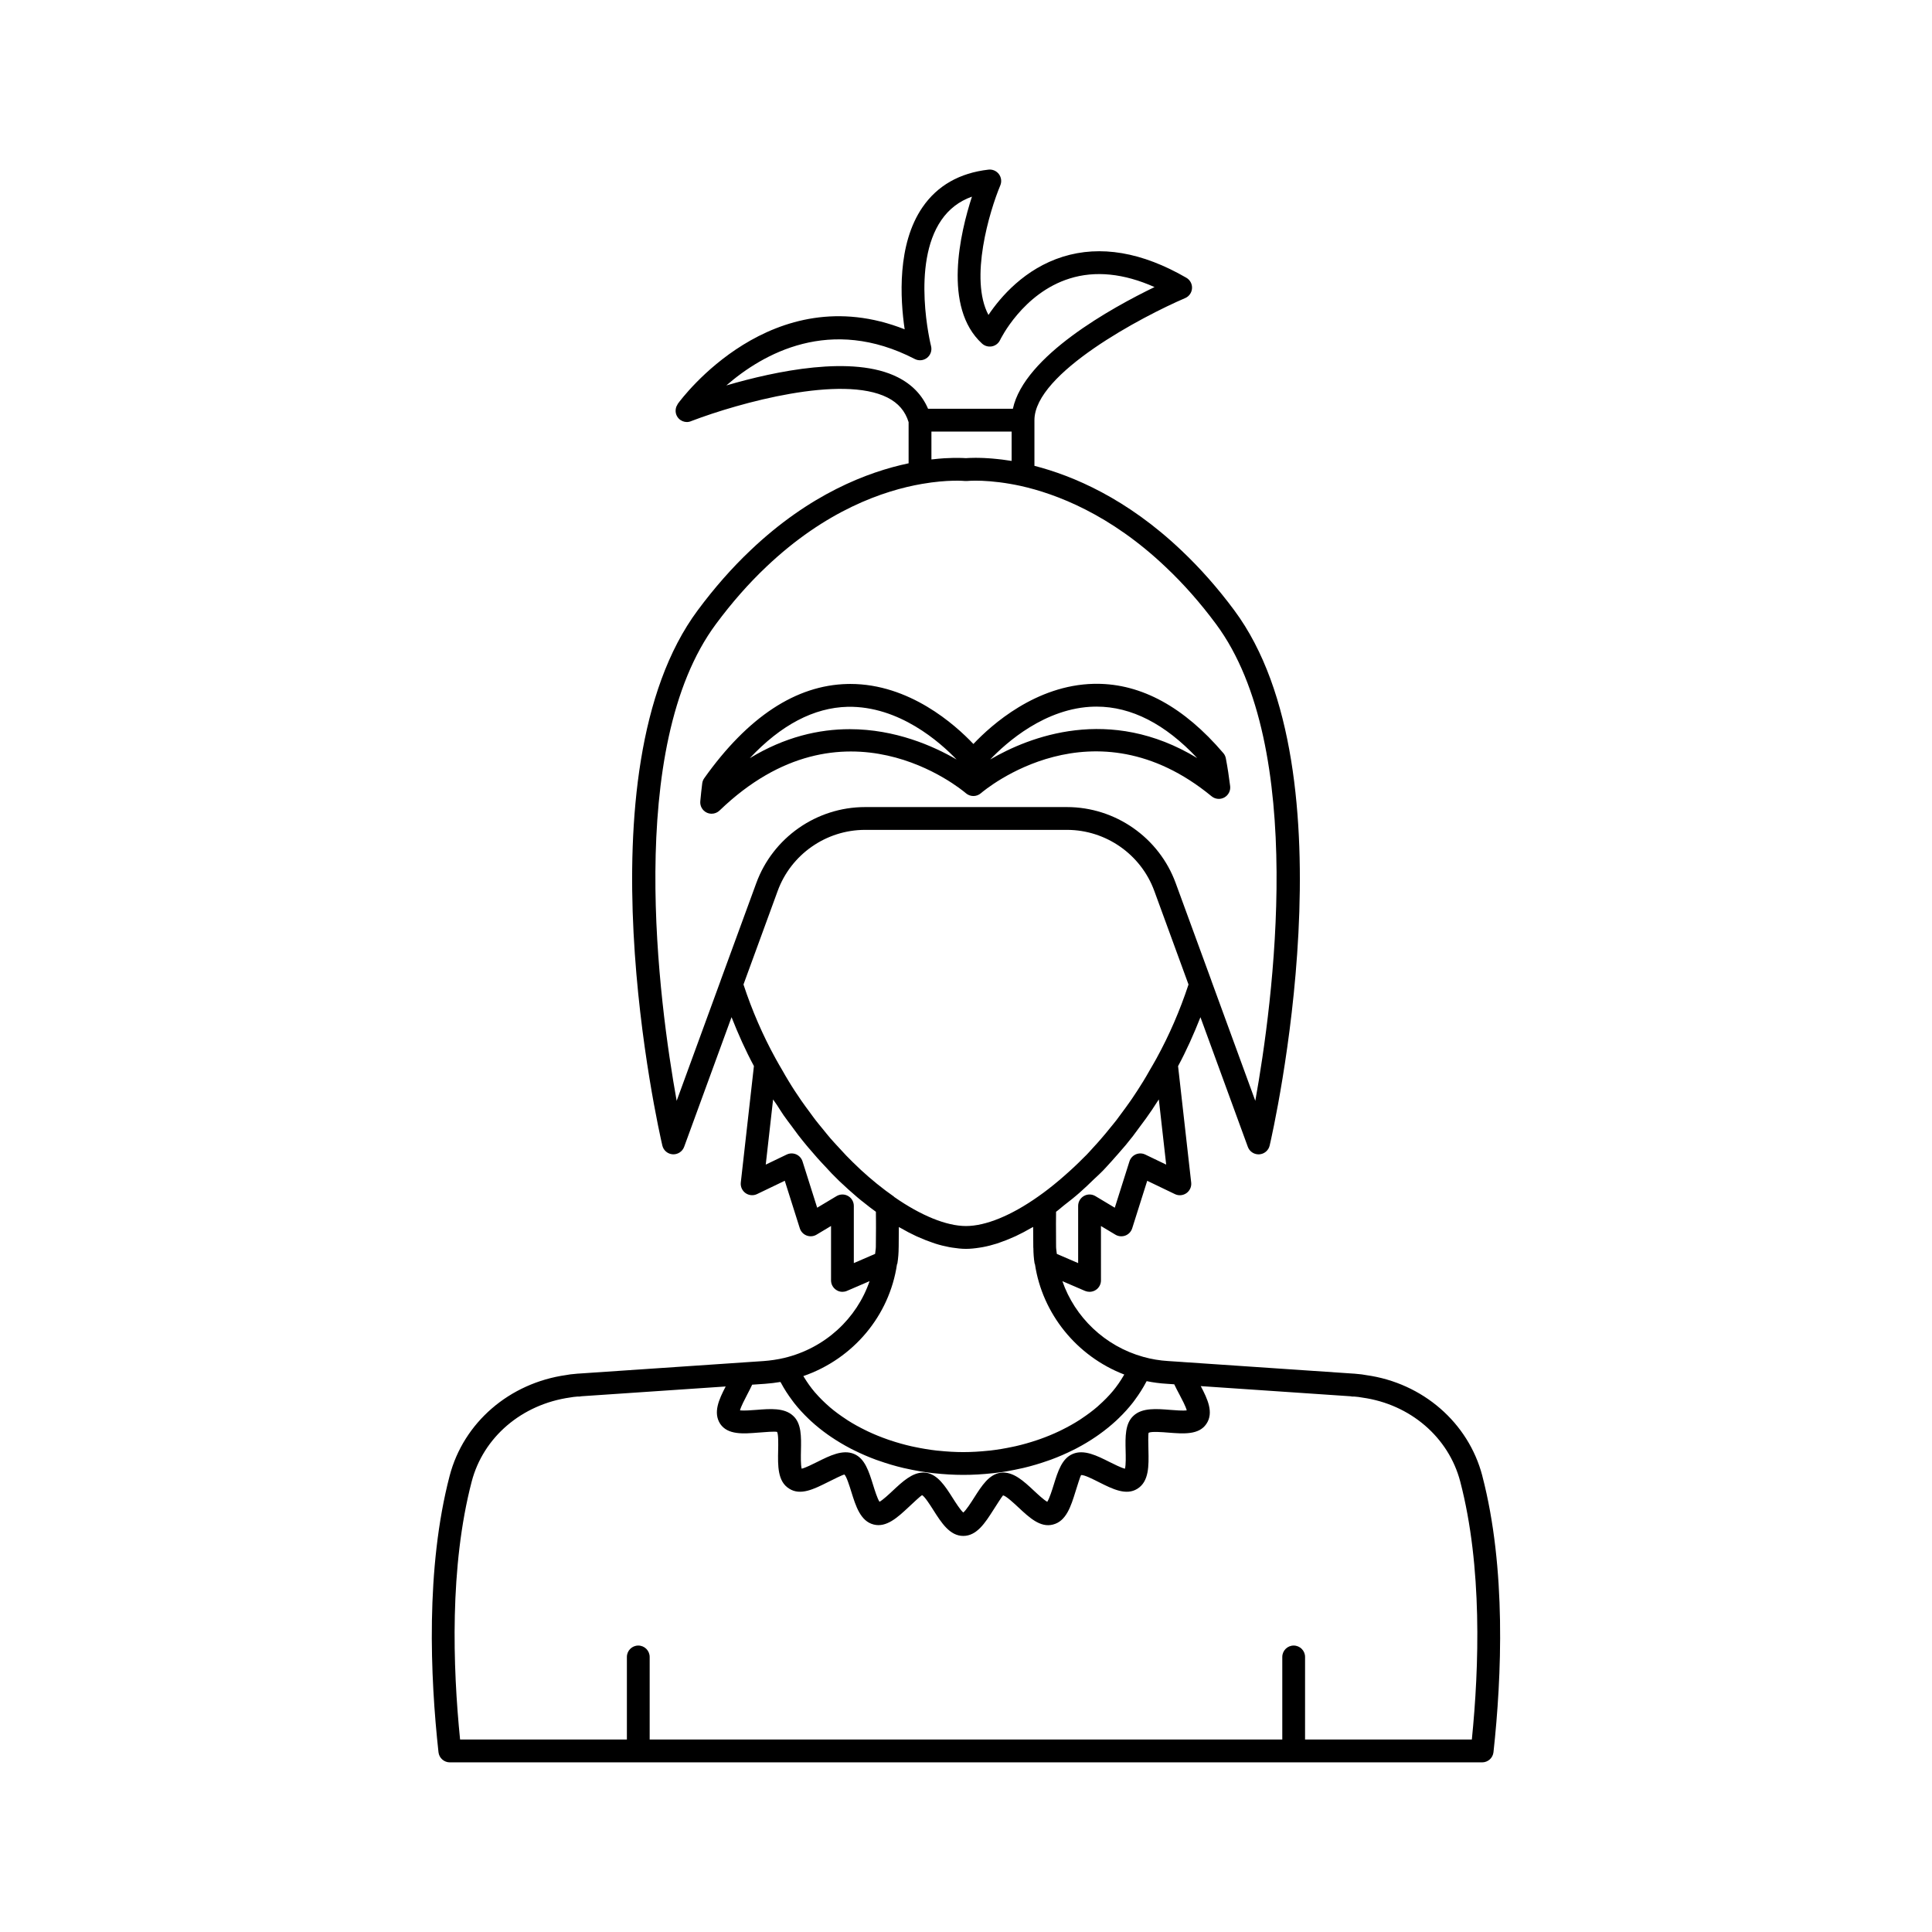 <?xml version="1.0" encoding="UTF-8"?>
<!-- The Best Svg Icon site in the world: iconSvg.co, Visit us! https://iconsvg.co -->
<svg fill="#000000" width="800px" height="800px" version="1.1" viewBox="144 144 512 512" xmlns="http://www.w3.org/2000/svg">
 <g>
  <path d="m536.83 535.11c-3.684-14.109-15.824-24.598-30.715-26.68-0.816-0.172-1.668-0.254-2.504-0.328l-0.719-0.07c-0.109-0.012-0.211-0.016-0.316-0.016l-45.082-3.059c-0.008 0-0.012-0.008-0.016-0.008l-3.848-0.254c-2.293-0.137-4.516-0.504-6.617-1.102h-0.008-0.004c-10.238-2.844-18.176-10.57-21.461-20.07l6.004 2.586c0.387 0.156 0.797 0.238 1.199 0.238 0.582 0 1.16-0.168 1.664-0.5 0.848-0.559 1.359-1.508 1.359-2.523l-0.004-14.414 3.836 2.297c0.797 0.477 1.758 0.555 2.629 0.234 0.867-0.328 1.531-1.031 1.812-1.914l3.984-12.602 7.34 3.527c0.98 0.48 2.156 0.379 3.059-0.258 0.895-0.637 1.379-1.711 1.254-2.805l-3.477-30.852c2.234-4.144 4.168-8.504 5.93-12.965l12.559 34.359c0.438 1.199 1.574 1.984 2.84 1.984 0.059 0 0.121-0.004 0.184-0.004 1.34-0.082 2.461-1.031 2.762-2.336 0.934-4.019 22.523-98.941-9.383-141.84-4.324-5.836-9.023-11.152-13.941-15.805-14.57-13.875-28.863-19.867-39.016-22.48v-12.109c0-12.484 28.828-27.578 39.938-32.34 1.055-0.449 1.758-1.453 1.824-2.594 0.07-1.141-0.512-2.223-1.5-2.797-11.766-6.812-22.77-8.68-32.727-5.578-10.129 3.164-16.547 10.707-19.719 15.43-5.102-9.57 0.281-27.504 3.141-34.336 0.414-0.988 0.27-2.125-0.375-2.984-0.645-0.855-1.699-1.312-2.762-1.188-7.644 0.879-13.52 4.219-17.457 9.93-6.801 9.859-5.938 24.34-4.754 32.387-35.113-13.883-59.047 18.277-60.098 19.719-0.078 0.105-0.109 0.23-0.172 0.344-0.102 0.176-0.203 0.34-0.266 0.527 0 0.004 0 0.008-0.004 0.012-0.348 1.051-0.133 2.246 0.703 3.082 0.59 0.59 1.363 0.887 2.137 0.887 0.426 0 0.844-0.109 1.238-0.289 12.719-4.836 39.777-12.312 51.898-6.199 2.894 1.461 4.715 3.606 5.609 6.519v10.906c-10.879 2.289-26.223 8.156-41.879 23.039-4.891 4.621-9.605 9.977-14.004 15.91-31.906 42.898-10.316 137.82-9.383 141.84 0.301 1.305 1.422 2.25 2.762 2.336 1.309 0.078 2.562-0.73 3.019-1.98l12.562-34.367c1.762 4.461 3.695 8.812 5.93 12.957l-3.477 30.863c-0.121 1.094 0.359 2.168 1.254 2.805 0.898 0.637 2.078 0.738 3.059 0.258l7.34-3.527 3.984 12.602c0.281 0.879 0.945 1.586 1.812 1.914 0.871 0.328 1.832 0.246 2.629-0.234l3.836-2.297v14.414c0 1.016 0.512 1.965 1.359 2.523 0.492 0.344 1.074 0.512 1.652 0.512 0.402 0 0.812-0.082 1.195-0.246l6.008-2.586c-3.383 9.887-11.758 17.746-22.609 20.348-1.746 0.414-3.606 0.691-5.5 0.832l-5.289 0.355c-0.004 0-0.008 0.004-0.016 0.004l-43.617 2.957c-0.102 0-0.211 0.004-0.32 0.016l-0.719 0.07c-0.836 0.074-1.688 0.156-2.301 0.297-15.094 2.117-27.23 12.605-30.918 26.715-6.394 24.484-5.137 53.344-2.957 73.238 0.168 1.531 1.465 2.695 3.008 2.695h273.57c1.539 0 2.84-1.16 3.008-2.695 2.172-19.895 3.434-48.754-2.965-73.238zm-89.324-85.141c-0.793-0.383-1.707-0.395-2.508-0.051-0.801 0.348-1.418 1.027-1.684 1.863l-3.883 12.277-5.133-3.074c-0.934-0.562-2.102-0.582-3.047-0.035-0.945 0.535-1.531 1.539-1.531 2.629v15.156l-5.652-2.438c-0.051-0.613-0.18-1.211-0.195-1.832-0.008-0.469-0.004-0.902-0.008-1.363-0.016-1.68-0.023-3.305-0.02-4.879 0.004-1.051 0.012-2.082 0.023-3.086 0.707-0.512 1.379-1.145 2.078-1.688 1.391-1.082 2.773-2.156 4.129-3.352 1.324-1.152 2.606-2.398 3.894-3.648 0.465-0.457 0.961-0.859 1.418-1.328 0.641-0.59 1.23-1.227 1.855-1.906 0.062-0.066 0.109-0.129 0.172-0.191 0.824-0.879 1.625-1.793 2.43-2.711 0.148-0.176 0.34-0.363 0.48-0.539 1.363-1.52 2.672-3.086 3.926-4.715 0.07-0.094 0.137-0.188 0.207-0.281 0.547-0.707 1.066-1.441 1.602-2.164 0.555-0.754 1.133-1.5 1.664-2.25 1.039-1.422 2.051-2.953 3.062-4.543 0.102-0.156 0.219-0.297 0.316-0.457l1.949 17.27zm-65.609-206c-11.855-5.988-32.422-1.625-45.41 2.176 9.699-8.434 27.559-18.582 49.934-7.008 1.059 0.547 2.336 0.422 3.266-0.316 0.934-0.742 1.344-1.957 1.047-3.113-0.055-0.215-5.371-21.617 2.734-33.383 2.031-2.941 4.703-5 8.109-6.215-3.106 9.539-7.809 29.352 2.676 38.945 0.715 0.648 1.676 0.91 2.629 0.734 0.941-0.188 1.738-0.809 2.148-1.676 0.059-0.121 5.977-12.414 18.434-16.305 6.789-2.129 14.344-1.359 22.5 2.269-11.293 5.465-34.496 18.242-37.543 32.246h-22.477c-1.555-3.637-4.25-6.445-8.047-8.355zm30.195 14.402v7.777c-0.328-0.055-0.621-0.086-0.938-0.133-0.555-0.082-1.105-0.168-1.625-0.23-0.41-0.051-0.785-0.09-1.176-0.129-0.465-0.051-0.922-0.098-1.352-0.133-0.375-0.031-0.723-0.055-1.074-0.078-0.391-0.023-0.77-0.051-1.129-0.066-0.324-0.016-0.621-0.023-0.918-0.031-0.328-0.008-0.633-0.016-0.922-0.016-0.109 0-0.25-0.008-0.355-0.008-0.137 0-0.219 0.004-0.348 0.008-0.375 0.004-0.695 0.008-0.992 0.02-0.145 0.004-0.285 0.008-0.41 0.012-0.363 0.016-0.664 0.035-0.859 0.051-0.234-0.016-0.621-0.035-1.082-0.051-0.055 0-0.094-0.004-0.152-0.004-0.496-0.016-1.094-0.023-1.812-0.016-0.086 0-0.172 0.004-0.258 0.004-0.684 0.012-1.449 0.039-2.305 0.09-0.102 0.004-0.184 0.008-0.285 0.016-0.867 0.055-1.828 0.148-2.844 0.262-0.152 0.016-0.27 0.02-0.422 0.039v-7.379zm-77.102 145.42c-0.008 0.02-0.004 0.039-0.012 0.059l-11.656 31.879c-4.68-26.023-13.824-93.77 10.434-126.38 4.191-5.652 8.664-10.742 13.305-15.125 15.777-15 31.148-20.234 41.266-21.984 6.934-1.207 11.312-0.781 11.355-0.777 0.207 0.02 0.434 0.02 0.641 0 0.016 0 0.375-0.035 1.039-0.062 0.332-0.012 0.742-0.02 1.219-0.02 1.969 0 5.156 0.16 9.172 0.859 0.867 0.152 1.762 0.32 2.703 0.527 9.457 2.102 23.812 7.543 38.527 21.562 4.68 4.414 9.137 9.469 13.25 15.02 0.004 0 0.004 0.004 0.004 0.004 24.254 32.613 15.109 100.36 10.43 126.38l-11.652-31.875c-0.008-0.02-0.004-0.043-0.012-0.062l-9.422-25.738c-4.394-12.07-15.98-20.176-28.836-20.176h-53.496c-12.855 0-24.441 8.109-28.836 20.172zm6.039 1.109 9.059-24.781c3.527-9.688 12.836-16.195 23.16-16.195h53.5c10.32 0 19.633 6.508 23.16 16.203l9.059 24.777c-2.262 6.871-5.125 13.473-8.512 19.633-0.004 0.004-0.004 0.008-0.008 0.016-0.004 0.004-0.008 0.008-0.008 0.012-0.543 1.012-1.141 1.992-1.711 2.984-0.578 1-1.137 2.019-1.746 2.988-0.027 0.047-0.055 0.082-0.082 0.129-0.938 1.516-1.898 3.016-2.898 4.481-0.168 0.246-0.34 0.492-0.512 0.734-0.727 1.051-1.48 2.066-2.234 3.082-0.465 0.629-0.922 1.266-1.391 1.883-0.566 0.734-1.16 1.434-1.742 2.152-0.77 0.941-1.512 1.883-2.371 2.84-0.582 0.703-1.258 1.418-1.906 2.129-0.418 0.457-0.828 0.934-1.25 1.379-0.414 0.449-0.828 0.898-1.379 1.41-0.02 0.02-0.039 0.039-0.059 0.055-1.703 1.742-3.445 3.344-5.203 4.879-0.434 0.379-0.863 0.758-1.297 1.121-1.812 1.523-3.641 2.965-5.492 4.254-0.012 0.008-0.023 0.02-0.039 0.027 0 0 0 0.004-0.004 0.004-0.004 0.004-0.008 0.008-0.012 0.008-7.133 5.039-13.918 7.809-19.113 7.809-5.152 0-11.902-2.742-19.027-7.707-0.043-0.031-0.059-0.086-0.102-0.117-1.445-1.004-2.883-2.09-4.309-3.238-0.07-0.055-0.141-0.117-0.211-0.168-1.406-1.141-2.797-2.344-4.176-3.613-0.133-0.121-0.262-0.258-0.395-0.379-1.188-1.105-2.359-2.258-3.516-3.449-0.668-0.691-1.316-1.414-1.973-2.129-0.746-0.809-1.492-1.605-2.223-2.449-0.699-0.812-1.371-1.656-2.047-2.492-0.637-0.781-1.285-1.547-1.906-2.352-0.504-0.648-0.992-1.348-1.484-2.012-0.77-1.039-1.543-2.074-2.281-3.144-1.129-1.637-2.258-3.336-3.375-5.195-0.535-0.848-1.086-1.848-1.617-2.769-0.605-1.047-1.23-2.078-1.801-3.144-0.004-0.004-0.008-0.008-0.008-0.012-0.004-0.004-0.004-0.008-0.008-0.016-3.387-6.152-6.25-12.75-8.512-19.625zm29.242 73.832v-15.156c0-1.09-0.586-2.094-1.531-2.629-0.461-0.262-0.98-0.395-1.492-0.395-0.535 0-1.078 0.145-1.555 0.43l-5.133 3.074-3.883-12.277c-0.266-0.832-0.879-1.516-1.684-1.863-0.809-0.344-1.723-0.328-2.508 0.051l-5.555 2.668 1.949-17.27c0.324 0.508 0.691 0.965 1.02 1.469 0.59 0.902 1.168 1.859 1.762 2.715 0.73 1.055 1.48 2.016 2.219 3.008 0.539 0.73 1.062 1.473 1.613 2.188 0.031 0.039 0.059 0.082 0.09 0.121 1.609 2.078 3.309 4.082 5.051 6.039 0.75 0.844 1.512 1.648 2.281 2.461 0.52 0.551 1.02 1.133 1.547 1.668 1.297 1.352 2.606 2.598 3.957 3.805 0.156 0.145 0.312 0.289 0.469 0.43l2.367 2.07c0.605 0.508 1.215 1.008 1.75 1.41 1.074 0.867 2.188 1.727 3.086 2.359 0.012 0.008 0.02 0.02 0.031 0.027 0.008 0.828 0.016 1.676 0.02 2.543 0 0.605 0.008 1.184 0.004 1.809-0.004 1.605-0.012 3.25-0.035 4.957-0.012 0.629-0.145 1.23-0.195 1.848zm11.441 0.332c0.023-0.09 0.094-0.16 0.109-0.254 0.223-1.406 0.328-2.781 0.332-4.199 0-0.023 0.008-0.043 0.008-0.066 0.023-1.844 0.039-3.625 0.039-5.367 0.137 0.082 0.27 0.133 0.406 0.215 1.418 0.816 2.82 1.559 4.195 2.195 0.199 0.094 0.395 0.168 0.594 0.258 1.262 0.566 2.504 1.055 3.719 1.465 0.223 0.074 0.445 0.164 0.668 0.234 1.297 0.414 2.559 0.727 3.793 0.957 0.262 0.051 0.52 0.086 0.777 0.129 1.246 0.195 2.473 0.332 3.644 0.332s2.398-0.133 3.648-0.332c0.262-0.043 0.523-0.078 0.789-0.129 1.234-0.23 2.496-0.547 3.793-0.961 0.219-0.07 0.441-0.156 0.66-0.234 1.219-0.414 2.461-0.906 3.727-1.477 0.195-0.09 0.387-0.164 0.582-0.254 1.379-0.645 2.781-1.391 4.203-2.215 0.133-0.078 0.262-0.129 0.395-0.207 0 1.738 0.016 3.547 0.039 5.41 0 0.082 0.023 0.16 0.023 0.242 0.016 1.348 0.102 2.664 0.316 4.004 0.016 0.09 0.082 0.152 0.105 0.238 1.949 13.055 11.031 24.367 23.668 29.223-0.051 0.086-0.105 0.168-0.156 0.254-0.836 1.434-1.785 2.824-2.883 4.141-0.004 0.008-0.012 0.012-0.02 0.02-1.102 1.32-2.348 2.57-3.688 3.758-0.102 0.09-0.199 0.188-0.301 0.281-1.297 1.125-2.707 2.172-4.195 3.164-0.199 0.133-0.391 0.273-0.594 0.402-1.469 0.945-3.023 1.812-4.648 2.617-0.258 0.129-0.516 0.258-0.781 0.383-1.629 0.773-3.328 1.473-5.086 2.094-0.289 0.102-0.578 0.199-0.871 0.297-1.789 0.602-3.629 1.125-5.519 1.562-0.27 0.062-0.543 0.113-0.816 0.172-1.953 0.418-3.949 0.762-5.984 0.996-0.191 0.023-0.387 0.031-0.582 0.051-2.144 0.223-4.324 0.359-6.531 0.359-2.176 0-4.324-0.133-6.445-0.352-0.195-0.02-0.395-0.031-0.59-0.051-2.008-0.227-3.973-0.562-5.902-0.969-0.277-0.059-0.559-0.113-0.836-0.176-1.871-0.426-3.691-0.941-5.465-1.527-0.289-0.094-0.574-0.191-0.859-0.293-1.746-0.613-3.441-1.297-5.062-2.059-0.25-0.117-0.496-0.242-0.746-0.363-1.629-0.793-3.195-1.652-4.668-2.59-0.18-0.113-0.344-0.234-0.52-0.348-1.512-0.988-2.949-2.035-4.266-3.16-0.062-0.051-0.117-0.109-0.176-0.16-1.336-1.156-2.566-2.379-3.676-3.66-0.047-0.055-0.102-0.105-0.148-0.16-1.074-1.262-2.012-2.594-2.844-3.965-0.062-0.105-0.133-0.207-0.195-0.309 13.297-4.602 22.824-16.066 24.82-29.617zm-39.695 34.508c0.453-0.863 0.914-1.746 1.316-2.617l3.426-0.234c1.379-0.102 2.734-0.266 4.055-0.488 0.043 0.082 0.105 0.152 0.152 0.234 0.859 1.625 1.871 3.176 2.992 4.672 0.168 0.227 0.328 0.453 0.504 0.676 1.148 1.461 2.426 2.848 3.805 4.168 0.219 0.211 0.434 0.418 0.66 0.625 1.41 1.293 2.926 2.512 4.543 3.652 0.258 0.18 0.516 0.359 0.777 0.535 1.652 1.117 3.391 2.156 5.219 3.109 0.273 0.141 0.555 0.277 0.832 0.414 1.875 0.934 3.824 1.785 5.856 2.531 0.266 0.098 0.539 0.184 0.809 0.277 2.09 0.734 4.238 1.379 6.461 1.902 0.23 0.055 0.461 0.094 0.691 0.148 2.297 0.516 4.644 0.934 7.055 1.211 0.148 0.016 0.297 0.023 0.445 0.039 2.512 0.273 5.07 0.434 7.676 0.434 2.613 0 5.184-0.16 7.703-0.434 0.156-0.016 0.316-0.023 0.473-0.043 2.414-0.281 4.766-0.699 7.062-1.219 0.242-0.055 0.488-0.098 0.727-0.156 2.223-0.527 4.375-1.176 6.461-1.91 0.281-0.098 0.562-0.191 0.84-0.293 2.031-0.75 3.981-1.605 5.856-2.543 0.285-0.141 0.57-0.281 0.848-0.426 1.832-0.957 3.574-2.004 5.223-3.133 0.262-0.18 0.52-0.359 0.777-0.543 1.621-1.152 3.141-2.383 4.555-3.691 0.219-0.199 0.426-0.406 0.637-0.609 1.391-1.34 2.672-2.75 3.824-4.234 0.16-0.207 0.309-0.422 0.465-0.633 1.133-1.527 2.152-3.113 3.016-4.773 0.035-0.07 0.09-0.129 0.125-0.199 1.746 0.355 3.543 0.594 5.359 0.699l1.945 0.133c0.422 0.91 0.91 1.832 1.391 2.731 0.641 1.215 1.648 3.113 1.922 4.176-1.062 0.141-3.07-0.031-4.367-0.129-3.641-0.293-7.426-0.598-9.723 1.539-2.273 2.055-2.195 5.578-2.106 9.312 0.035 1.43 0.09 3.691-0.172 4.738-1.012-0.238-2.906-1.188-4.109-1.789-3.312-1.664-6.731-3.387-9.727-2.129-2.875 1.195-3.938 4.602-5.055 8.203-0.434 1.391-1.121 3.598-1.707 4.484-0.906-0.496-2.504-1.984-3.512-2.926-2.723-2.543-5.531-5.18-8.797-4.781-3.109 0.398-5.039 3.426-7.078 6.633-0.797 1.246-2.062 3.238-2.863 3.922-0.793-0.68-2.043-2.656-2.828-3.891-1.957-3.082-3.981-6.269-7.133-6.668-0.215-0.027-0.434-0.039-0.648-0.039-2.941 0-5.543 2.438-8.07 4.801-1.008 0.945-2.613 2.449-3.527 2.945-0.582-0.887-1.27-3.09-1.699-4.477-1.125-3.606-2.184-7.012-5.055-8.203-2.992-1.258-6.434 0.465-9.762 2.129-1.207 0.602-3.102 1.551-4.109 1.785-0.27-1.039-0.223-3.336-0.191-4.785 0.078-3.711 0.156-7.215-2.082-9.238-2.32-2.164-6.102-1.855-9.73-1.566-1.277 0.098-3.293 0.254-4.348 0.133 0.289-1.078 1.285-2.973 1.918-4.191zm192.04 91.422h-44.203l0.004-21.883c0-1.672-1.352-3.023-3.019-3.023s-3.019 1.352-3.019 3.023v21.883h-167.65v-21.883c0-1.672-1.352-3.023-3.019-3.023s-3.019 1.352-3.019 3.023v21.883h-44.203c-1.938-19.238-2.805-45.84 3.074-68.359 3.07-11.742 13.238-20.48 26.109-22.293 0.59-0.125 1.207-0.172 1.805-0.227l0.172-0.016c0.355 0.023 0.695 0 1.023-0.078l38.203-2.59c-1.777 3.426-3.402 6.926-1.438 9.93 2.023 2.941 6.106 2.613 10.055 2.297 1.684-0.137 4.492-0.363 5.012-0.18 0.363 0.676 0.309 3.273 0.277 4.828-0.09 4.086-0.184 8.312 2.938 10.211 2.973 1.91 6.594 0.082 10.109-1.672 1.504-0.754 4.023-2.016 4.516-2.082 0.566 0.527 1.348 3.043 1.816 4.547 1.199 3.852 2.441 7.832 5.945 8.707 3.344 0.855 6.332-1.883 9.191-4.559 1.207-1.129 3.223-3.019 3.621-3.234 0.703 0.355 2.141 2.617 2.996 3.965 2.137 3.367 4.348 6.848 7.93 6.848 3.586 0 5.809-3.492 7.961-6.867 0.855-1.344 2.289-3.586 2.578-3.883 0.812 0.145 2.856 2.055 4.078 3.195 2.848 2.66 5.785 5.426 9.137 4.543 3.539-0.879 4.777-4.867 5.977-8.723 0.469-1.5 1.25-4.012 1.477-4.379 0.797-0.156 3.32 1.16 4.82 1.91 3.508 1.762 7.133 3.578 10.102 1.711 3.129-1.941 3.031-6.141 2.938-10.203-0.039-1.566-0.098-4.184 0.051-4.641 0.734-0.395 3.562-0.18 5.25-0.039 3.965 0.309 8.059 0.641 10.035-2.289 2.066-2.984 0.297-6.684-1.469-10.039l39.648 2.691c0.328 0.078 0.66 0.102 1.023 0.078l0.172 0.016c0.602 0.055 1.215 0.102 2.008 0.262 12.676 1.777 22.844 10.512 25.914 22.254 5.879 22.52 5.016 49.121 3.074 68.359z"/>
  <path d="m399.99 354.23c1.133 0.965 2.809 0.965 3.941-0.004 1.199-1.031 29.824-24.969 61.152 0.797 0.953 0.789 2.297 0.91 3.375 0.316 1.082-0.598 1.699-1.793 1.543-3.019-0.309-2.484-0.676-4.914-1.141-7.352-0.098-0.516-0.324-0.992-0.668-1.391-10.395-12.188-21.684-18.363-33.57-18.363-0.246 0-0.496 0.004-0.746 0.008-15.324 0.336-27.086 10.832-31.918 15.941-4.91-5.184-16.961-15.91-32.613-15.91-0.262 0-0.523 0.004-0.781 0.012-13.617 0.309-26.383 8.715-37.938 24.973-0.285 0.402-0.469 0.875-0.531 1.367-0.207 1.59-0.359 3.133-0.512 4.727-0.121 1.258 0.551 2.461 1.688 3.012 0.422 0.203 0.871 0.301 1.32 0.301 0.762 0 1.52-0.289 2.098-0.848 32.859-31.641 63.992-5.688 65.301-4.566zm34.02-22.965c0.203-0.004 0.398-0.004 0.602-0.004 9.199 0 18.156 4.582 26.66 13.637-23.258-14.129-44.594-5.625-54.863 0.375 4.234-4.445 14.613-13.727 27.602-14.008zm-91.312 13.66c8.289-8.828 16.988-13.402 25.965-13.617 13.652-0.238 24.453 9.395 28.848 13.973-6.144-3.574-16.242-8.043-28.328-8.043-8.133 0-17.16 2.019-26.484 7.688z"/>
 </g>
</svg>